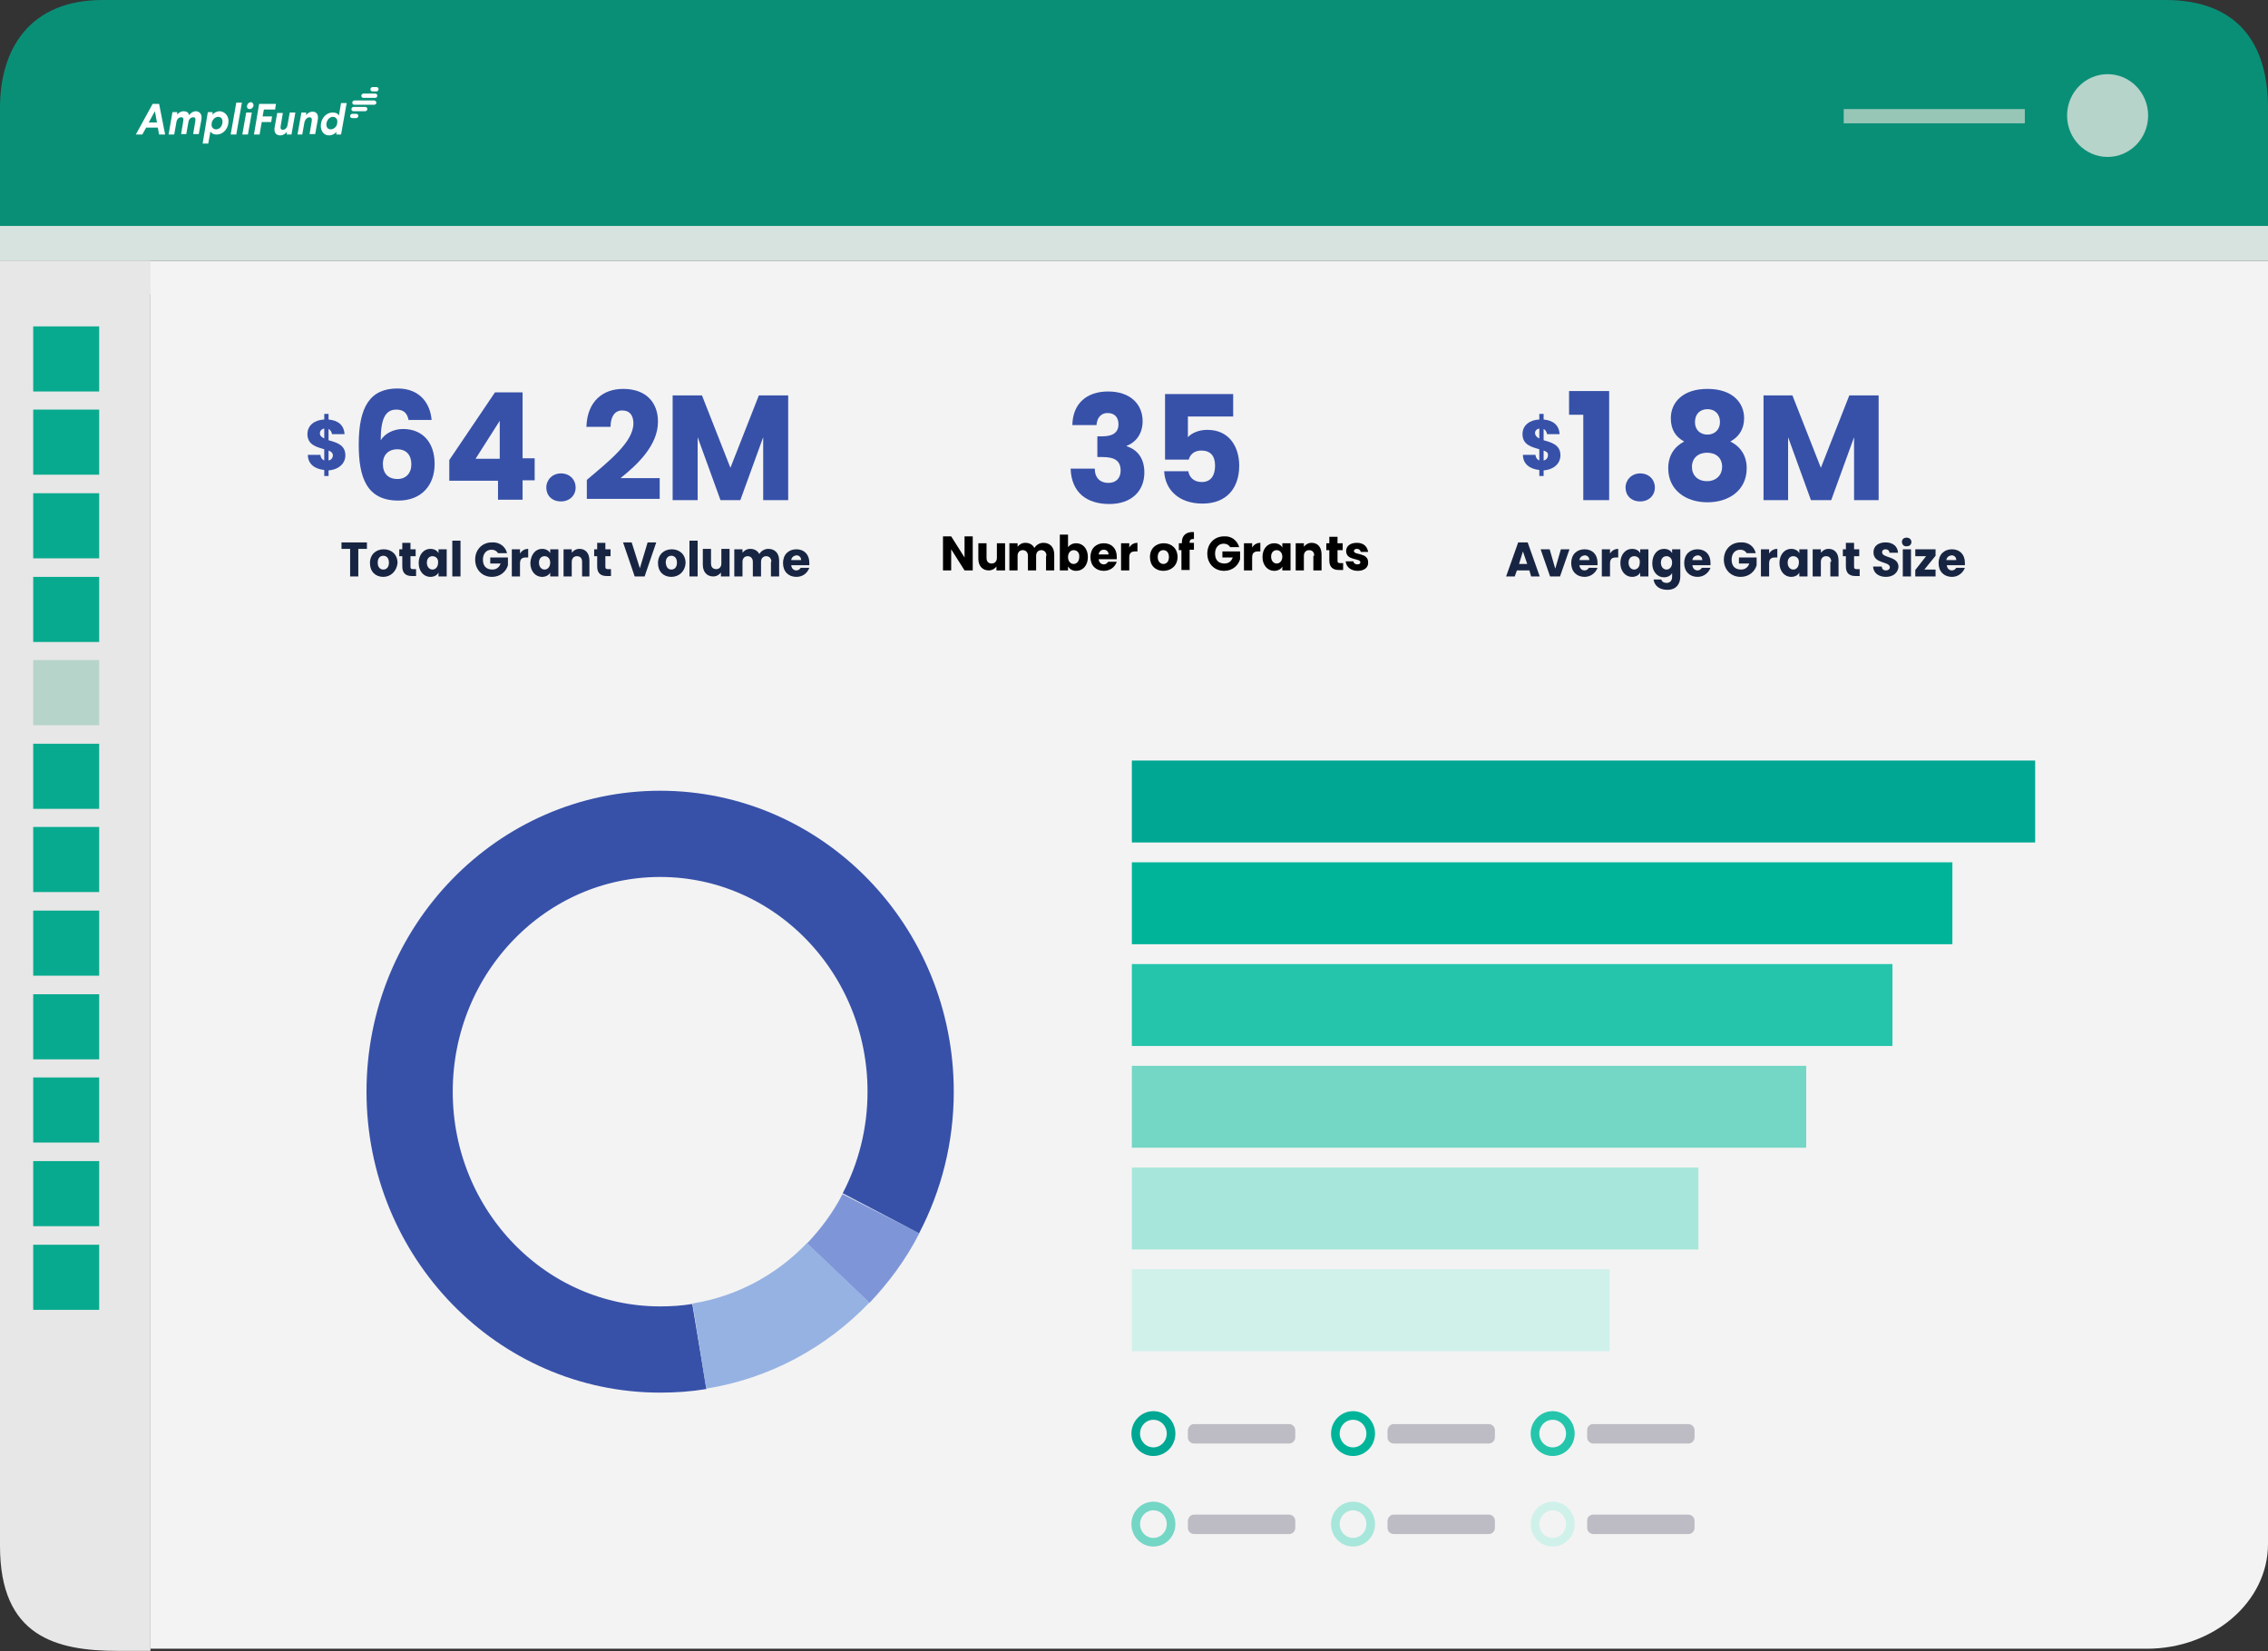 <?xml version="1.0" encoding="UTF-8"?>
<!-- Generator: Adobe Illustrator 27.6.1, SVG Export Plug-In . SVG Version: 6.00 Build 0)  -->
<svg xmlns="http://www.w3.org/2000/svg" xmlns:xlink="http://www.w3.org/1999/xlink" version="1.1" id="Layer_2_00000034769261363952247280000000875823382464369051_" x="0px" y="0px" width="526px" height="383px" viewBox="0 0 526 383" style="enable-background:new 0 0 526 383;" xml:space="preserve">
<rect x="0" y="0" width="526" height="383" fill="#333333" stroke="none"/>
<style type="text/css">
	.st0{fill:none;stroke:#3751A9;stroke-width:2;stroke-miterlimit:10;}
	.st1{fill:#BDBBC3;}
	.st2{fill:none;stroke:#96B2E3;stroke-width:2;stroke-miterlimit:10;}
	.st3{fill:none;stroke:#7E96D8;stroke-width:2;stroke-miterlimit:10;}
	.st4{fill:#0A8F77;}
	.st5{fill:#FFFFFF;}
	.st6{fill:#B6D4CA;}
	.st7{fill:#97C6B7;}
	.st8{fill:#D6E3DE;}
	.st9{fill:#F3F3F3;}
	.st10{fill:#E7E7E7;}
	.st11{fill:#08AA8F;}
	.st12{fill:none;stroke:#7E96D8;stroke-width:20;stroke-miterlimit:10;}
	.st13{fill:none;stroke:#3751A9;stroke-width:20;stroke-miterlimit:10;}
	.st14{fill:none;stroke:#96B2E3;stroke-width:20;stroke-miterlimit:10;}
	.st15{enable-background:new    ;}
	.st16{fill:#182542;}
	.st17{fill:#3751A9;}
	.st18{fill:#00A793;}
	.st19{fill:#00B49A;}
	.st20{fill:#25C5AB;}
	.st21{fill:#74D6C5;}
	.st22{fill:#A7E6DB;}
	.st23{fill:#CFF1EA;}
	.st24{fill:none;stroke:#00A793;stroke-width:2;stroke-miterlimit:10;}
	.st25{fill:none;stroke:#00B49A;stroke-width:2;stroke-miterlimit:10;}
	.st26{fill:none;stroke:#25C5AB;stroke-width:2;stroke-miterlimit:10;}
	.st27{fill:none;stroke:#74D6C5;stroke-width:2;stroke-miterlimit:10;}
	.st28{fill:none;stroke:#A7E6DB;stroke-width:2;stroke-miterlimit:10;}
	.st29{fill:none;stroke:#CFF1EA;stroke-width:2;stroke-miterlimit:10;}
</style>
<g id="Layer_1-2">
	<g>
		<g>
			<ellipse class="st0" cx="93.2" cy="349.5" rx="4.1" ry="4.2"></ellipse>
			<path class="st1" d="M102.6,347.2h22.1c0.7,0,1.3,0.6,1.3,1.4v1.7c0,0.7-0.6,1.4-1.3,1.4h-22.1c-0.7,0-1.3-0.6-1.3-1.4v-1.7     C101.3,347.9,101.9,347.2,102.6,347.2z"></path>
		</g>
		<g>
			<ellipse class="st2" cx="139.5" cy="349.5" rx="4.1" ry="4.2"></ellipse>
			<path class="st1" d="M148.9,347.2H171c0.7,0,1.4,0.6,1.4,1.4v1.7c0,0.7-0.6,1.4-1.4,1.4h-22.1c-0.7,0-1.4-0.6-1.4-1.4v-1.7     C147.5,347.9,148.1,347.2,148.9,347.2z"></path>
		</g>
		<g>
			<ellipse class="st3" cx="185.8" cy="349.5" rx="4.1" ry="4.2"></ellipse>
			<path class="st1" d="M195.2,347.2h22.1c0.7,0,1.4,0.6,1.4,1.4v1.7c0,0.7-0.6,1.4-1.4,1.4h-22.1c-0.7,0-1.4-0.6-1.4-1.4v-1.7     C193.8,347.9,194.4,347.2,195.2,347.2z"></path>
		</g>
		<g>
			<g>
				<path class="st4" d="M526,25c0-15.2-7.3-25-23.8-25H23.8C7,0,0,11.2,0,25v27.4h526V25z"></path>
				<g id="Logo_-_White">
					<g>
						<g>
							<path class="st5" d="M38.3,31.2h-1.4l-0.3-1.6h-2.7L33,31.2h-1.5l3.9-7.1h1.5L38.3,31.2z M35.7,26.2l-1.2,2.2h1.9l-0.4-2.2         l-0.1-0.4C35.9,25.8,35.7,26.2,35.7,26.2z"></path>
							<path class="st5" d="M46.7,27.8l-0.6,3.3h-1.3l0.5-3c0.1-0.6,0-0.9-0.5-0.9s-1,0.4-1.1,1.1l-0.5,2.8H42l0.5-3         c0.1-0.6,0-0.9-0.5-0.9c-0.5,0-1,0.4-1.1,1.2l-0.5,2.8h-1.3L40,26h1.1l0,0.6c0.3-0.4,0.8-0.8,1.5-0.8s1.1,0.3,1.3,0.9         c0.3-0.5,0.9-0.9,1.6-0.9C46.5,25.9,46.9,26.7,46.7,27.8L46.7,27.8z"></path>
							<path class="st5" d="M53,28.1c0,1.6-1.1,3.1-2.8,3.1c-0.8,0-1.2-0.4-1.4-0.7l-0.5,2.8H47l1.2-7.3h1.1l0,0.6         c0.3-0.4,0.9-0.8,1.7-0.8C52.2,25.9,53,26.9,53,28.1L53,28.1z M49.1,28.5l0,0.1c-0.2,0.9,0.4,1.4,1,1.4         c0.9,0,1.5-0.8,1.5-1.8c0-0.7-0.4-1.1-1-1.1C50,27.1,49.3,27.6,49.1,28.5L49.1,28.5z"></path>
							<path class="st5" d="M54.8,31.2h-1.3l1.3-7.4h1.3L54.8,31.2z"></path>
							<path class="st5" d="M57.5,31.2h-1.3l0.9-5.1h1.3L57.5,31.2z M58.8,24.5c-0.1,0.5-0.5,0.8-0.9,0.8s-0.7-0.3-0.6-0.8         c0.1-0.5,0.5-0.8,0.9-0.8S58.8,24.1,58.8,24.5z"></path>
							<path class="st5" d="M63.8,25.4h-2.6L60.9,27h2.2l-0.2,1.3h-2.2l-0.5,2.9h-1.3l1.2-7.1H64L63.8,25.4L63.8,25.4z"></path>
							<path class="st5" d="M67.6,31.2h-1.1l0-0.6c-0.3,0.4-0.8,0.8-1.5,0.8c-1.1,0-1.5-0.8-1.3-1.9l0.6-3.3h1.3l-0.5,3         c-0.1,0.6,0,0.9,0.5,0.9s1-0.4,1.1-1.2l0.5-2.8h1.3L67.6,31.2L67.6,31.2z"></path>
							<path class="st5" d="M73.7,27.8l-0.6,3.3h-1.3l0.5-3c0.1-0.6-0.1-0.9-0.5-0.9c-0.5,0-1,0.4-1.2,1.2l-0.5,2.8H69l0.9-5.1H71         l0,0.6c0.3-0.4,0.8-0.8,1.5-0.8C73.5,25.9,73.9,26.7,73.7,27.8L73.7,27.8z"></path>
							<path class="st5" d="M79.1,31.2H78l0-0.6c-0.3,0.4-0.9,0.8-1.7,0.8c-1.2,0-1.9-1-1.9-2.2c0-1.6,1.1-3.1,2.8-3.1         c0.8,0,1.2,0.3,1.4,0.7l0.5-2.9h1.3L79.1,31.2L79.1,31.2z M75.7,28.9c0,0.7,0.4,1.1,1,1.1c0.6,0,1.4-0.5,1.5-1.4l0-0.1         c0.2-0.9-0.4-1.4-1-1.4C76.4,27.1,75.7,27.9,75.7,28.9L75.7,28.9z"></path>
						</g>
						<g>
							<path class="st5" d="M86.8,23.3h-4.6c-0.2,0-0.5,0.2-0.5,0.5l0,0c0,0.3,0.2,0.5,0.5,0.5h4.6c0.2,0,0.5-0.2,0.5-0.5l0,0         C87.2,23.5,87,23.3,86.8,23.3z"></path>
							<path class="st5" d="M84.3,21.7H87c0.3,0,0.5,0.2,0.5,0.5v0c0,0.3-0.2,0.5-0.5,0.5h-2.7c-0.3,0-0.5-0.2-0.5-0.5v0         C83.8,21.9,84.1,21.7,84.3,21.7z"></path>
							<path class="st5" d="M87.3,20.2h-0.9c-0.2,0-0.5,0.2-0.5,0.5s0.2,0.5,0.5,0.5h0.9c0.2,0,0.5-0.2,0.5-0.5S87.6,20.2,87.3,20.2         z"></path>
							<path class="st5" d="M84.7,24.8H82c-0.2,0-0.5,0.2-0.5,0.5s0.2,0.5,0.5,0.5h2.7c0.2,0,0.5-0.2,0.5-0.5S85,24.8,84.7,24.8z"></path>
							<path class="st5" d="M82.6,26.4h-0.9c-0.2,0-0.5,0.2-0.5,0.5s0.2,0.5,0.5,0.5h0.9c0.2,0,0.5-0.2,0.5-0.5S82.9,26.4,82.6,26.4         z"></path>
						</g>
					</g>
				</g>
				<g>
					<ellipse class="st6" cx="488.8" cy="26.8" rx="9.4" ry="9.6"></ellipse>
					<rect x="427.6" y="25.3" class="st7" width="42" height="3.3"></rect>
				</g>
			</g>
			<rect y="52.4" class="st8" width="526" height="8.1"></rect>
			<g>
				<path class="st9" d="M0,60.5v7.7h34.9v314.2h463c15.5,0,28.1-10.9,28.1-24.3V60.5H0z"></path>
				<path class="st10" d="M0,60.5v298.1c0,21,13,24.3,27.4,24.3h7.5V60.5H0z"></path>
			</g>
			<g>
				<rect x="7.7" y="75.7" class="st11" width="15.3" height="15.1"></rect>
				<rect x="7.7" y="95" class="st11" width="15.3" height="15.1"></rect>
				<rect x="7.7" y="114.4" class="st11" width="15.3" height="15.1"></rect>
				<rect x="7.7" y="133.8" class="st11" width="15.3" height="15.1"></rect>
				<rect x="7.7" y="153.1" class="st6" width="15.3" height="15.1"></rect>
				<rect x="7.7" y="172.5" class="st11" width="15.3" height="15.1"></rect>
				<rect x="7.7" y="191.8" class="st11" width="15.3" height="15.1"></rect>
				<rect x="7.7" y="211.2" class="st11" width="15.3" height="15.1"></rect>
				<rect x="7.7" y="230.6" class="st11" width="15.3" height="15.1"></rect>
				<rect x="7.7" y="249.9" class="st11" width="15.3" height="15.1"></rect>
				<rect x="7.7" y="269.3" class="st11" width="15.3" height="15.1"></rect>
				<rect x="7.7" y="288.7" class="st11" width="15.3" height="15.1"></rect>
			</g>
			<path class="st12" d="M204.3,281.5c-2.6,5.1-6,9.7-9.9,13.8"></path>
			<path class="st13" d="M162.2,312.3c-3,0.5-6,0.7-9.1,0.7c-32.1,0-58.1-26.8-58.1-59.8s26-59.8,58.1-59.8s58.1,26.8,58.1,59.8     c0,10.2-2.5,19.8-6.9,28.2"></path>
			<path class="st14" d="M194.4,295.2c-8.5,8.9-19.7,15-32.2,17"></path>
			<g>
				<g class="st15">
					<path class="st16" d="M79.2,125.8h5.9v1.5h-2v6.4h-1.9v-6.4h-2V125.8z"></path>
					<path class="st16" d="M88.9,133.8c-1.8,0-3.1-1.2-3.1-3.2c0-2,1.4-3.2,3.2-3.2c1.8,0,3.2,1.2,3.2,3.2       C92,132.5,90.6,133.8,88.9,133.8z M88.9,132.1c0.7,0,1.3-0.5,1.3-1.6c0-1.1-0.6-1.6-1.3-1.6c-0.7,0-1.3,0.5-1.3,1.6       C87.6,131.6,88.2,132.1,88.9,132.1z"></path>
					<path class="st16" d="M93.3,129h-0.7v-1.6h0.7v-1.5h1.9v1.5h1.2v1.6h-1.2v2.5c0,0.4,0.2,0.5,0.6,0.5h0.7v1.6h-1       c-1.3,0-2.2-0.6-2.2-2.2V129z"></path>
					<path class="st16" d="M99.8,127.3c0.9,0,1.6,0.4,1.9,1v-0.9h1.9v6.3h-1.9v-0.9c-0.3,0.6-1,1-1.9,1c-1.5,0-2.7-1.3-2.7-3.2       C97.1,128.6,98.3,127.3,99.8,127.3z M100.3,129c-0.7,0-1.3,0.5-1.3,1.5c0,1,0.6,1.6,1.3,1.6c0.7,0,1.3-0.6,1.3-1.6       C101.7,129.5,101,129,100.3,129z"></path>
					<path class="st16" d="M104.9,125.4h1.9v8.3h-1.9V125.4z"></path>
					<path class="st16" d="M117.6,128.3h-2.1c-0.3-0.5-0.8-0.8-1.5-0.8c-1.2,0-2,0.9-2,2.3c0,1.5,0.8,2.3,2.2,2.3       c0.9,0,1.6-0.5,1.9-1.4h-2.4v-1.4h4.1v1.8c-0.4,1.4-1.7,2.7-3.7,2.7c-2.3,0-3.9-1.7-3.9-4s1.6-4,3.9-4       C115.8,125.7,117.2,126.7,117.6,128.3z"></path>
					<path class="st16" d="M120.6,133.7h-1.9v-6.3h1.9v1c0.4-0.7,1.1-1.1,1.9-1.1v2H122c-0.9,0-1.4,0.3-1.4,1.4V133.7z"></path>
					<path class="st16" d="M125.7,127.3c0.9,0,1.6,0.4,1.9,1v-0.9h1.9v6.3h-1.9v-0.9c-0.3,0.6-1,1-1.9,1c-1.5,0-2.7-1.3-2.7-3.2       C123.1,128.6,124.2,127.3,125.7,127.3z M126.3,129c-0.7,0-1.3,0.5-1.3,1.5c0,1,0.6,1.6,1.3,1.6c0.7,0,1.3-0.6,1.3-1.6       C127.6,129.5,127,129,126.3,129z"></path>
					<path class="st16" d="M135,130.3c0-0.9-0.5-1.3-1.2-1.3c-0.7,0-1.2,0.5-1.2,1.3v3.4h-1.9v-6.3h1.9v0.8c0.4-0.5,1-0.9,1.8-0.9       c1.4,0,2.3,1,2.3,2.7v3.7H135V130.3z"></path>
					<path class="st16" d="M138.5,129h-0.7v-1.6h0.7v-1.5h1.9v1.5h1.2v1.6h-1.2v2.5c0,0.4,0.2,0.5,0.6,0.5h0.7v1.6h-1       c-1.3,0-2.2-0.6-2.2-2.2V129z"></path>
					<path class="st16" d="M150.2,125.8h2l-2.7,7.9h-2.3l-2.7-7.9h2l1.9,6L150.2,125.8z"></path>
					<path class="st16" d="M155.7,133.8c-1.8,0-3.1-1.2-3.1-3.2c0-2,1.4-3.2,3.2-3.2c1.8,0,3.2,1.2,3.2,3.2       C158.9,132.5,157.5,133.8,155.7,133.8z M155.7,132.1c0.7,0,1.3-0.5,1.3-1.6c0-1.1-0.6-1.6-1.3-1.6c-0.7,0-1.3,0.5-1.3,1.6       C154.5,131.6,155,132.1,155.7,132.1z"></path>
					<path class="st16" d="M159.9,125.4h1.9v8.3h-1.9V125.4z"></path>
					<path class="st16" d="M169.1,133.7h-1.9v-0.9c-0.4,0.5-1,0.9-1.8,0.9c-1.4,0-2.4-1-2.4-2.7v-3.7h1.9v3.4c0,0.9,0.5,1.3,1.2,1.3       c0.7,0,1.2-0.5,1.2-1.3v-3.4h1.9V133.7z"></path>
					<path class="st16" d="M178.9,130.3c0-0.8-0.5-1.3-1.2-1.3c-0.7,0-1.2,0.5-1.2,1.3v3.4h-1.9v-3.4c0-0.8-0.5-1.3-1.2-1.3       c-0.7,0-1.2,0.5-1.2,1.3v3.4h-1.9v-6.3h1.9v0.8c0.4-0.5,1-0.9,1.8-0.9c0.9,0,1.7,0.4,2.1,1.2c0.4-0.7,1.2-1.2,2.1-1.2       c1.5,0,2.5,1,2.5,2.7v3.7h-1.9V130.3z"></path>
					<path class="st16" d="M184.7,133.8c-1.8,0-3.1-1.2-3.1-3.2c0-2,1.3-3.2,3.1-3.2c1.8,0,3,1.2,3,3.1c0,0.2,0,0.4,0,0.6h-4.2       c0.1,0.8,0.6,1.2,1.2,1.2c0.5,0,0.8-0.3,1-0.6h2C187.3,132.8,186.3,133.8,184.7,133.8z M183.5,129.9h2.3c0-0.7-0.5-1.1-1.1-1.1       C184.1,128.9,183.6,129.2,183.5,129.9z"></path>
				</g>
				<g>
					<g class="st15">
						<path class="st17" d="M94.8,97.6c-0.3-1.7-1.1-2.6-2.9-2.6c-2.6,0-3.6,2.3-3.6,7.1c1-1.6,3-2.6,5.2-2.6c4.3,0,7.3,2.9,7.3,8.1        c0,5-3.1,8.5-8.4,8.5c-7.4,0-9.2-5.4-9.2-13c0-8.7,2.6-13,9-13c5.3,0,7.6,3.6,7.9,7.3H94.8z M88.8,107.6        c0,2.2,1.2,3.5,3.4,3.5c1.9,0,3.2-1.3,3.2-3.4c0-2.1-1.1-3.5-3.3-3.5C90.3,104.2,88.8,105.3,88.8,107.6z"></path>
						<path class="st17" d="M115.5,111.5h-11.3v-4.8l10.6-15.7h6.4v15.3h2.8v5.1h-2.8v4.5h-5.7V111.5z M115.9,106.4v-8.8l-5.6,8.8        H115.9z"></path>
						<path class="st17" d="M130.1,116.3c-2.1,0-3.4-1.4-3.4-3.2c0-1.8,1.4-3.3,3.4-3.3c2,0,3.4,1.4,3.4,3.3        C133.5,114.9,132.1,116.3,130.1,116.3z"></path>
						<path class="st17" d="M136.1,111.3c5.2-4.4,10.8-8.8,10.8-13.1c0-1.8-0.8-3-2.6-3c-1.7,0-2.7,1.4-2.7,3.8H136        c0.2-6.1,4-8.8,8.5-8.8c5.6,0,8.1,3.4,8.1,7.6c0,5.5-4.8,10-8.7,13.1h9.1v4.8h-16.9V111.3z"></path>
						<path class="st17" d="M156,91.7h6.8l6.6,16.8l6.6-16.8h6.8V116H177v-14.6l-5.3,14.6h-4.6l-5.3-14.6V116H156V91.7z"></path>
					</g>
					<g class="st15">
						<path class="st17" d="M75.2,109c-2.2-0.2-3.8-1.4-3.8-3.5h2.9c0.1,0.7,0.4,1.1,0.9,1.3v-2.6c-1.7-0.5-3.9-1-3.9-3.5        c0-2.1,1.7-3.3,3.9-3.4v-1.3h1v1.3c2.2,0.2,3.6,1.3,3.7,3.4H77c-0.1-0.6-0.4-1-0.8-1.2v2.6c1.7,0.5,3.9,1,3.9,3.5        c0,1.8-1.4,3.3-3.9,3.5v1.3h-1V109z M75.2,101.7v-2.3c-0.6,0.1-1,0.5-1,1.1C74.2,101.1,74.6,101.4,75.2,101.7z M76.2,104.5        v2.3c0.6-0.1,1-0.6,1-1.2C77.2,105.1,76.8,104.7,76.2,104.5z"></path>
					</g>
				</g>
			</g>
			<g>
				<g class="st15">
					<path class="st16" d="M354.7,132.3h-2.9l-0.5,1.4h-2l2.8-7.9h2.2l2.8,7.9h-2L354.7,132.3z M353.2,127.9l-0.9,2.9h1.9       L353.2,127.9z"></path>
					<path class="st16" d="M359.4,127.4l1.3,4.5l1.3-4.5h2l-2.2,6.3h-2.3l-2.2-6.3H359.4z"></path>
					<path class="st16" d="M367.5,133.8c-1.8,0-3.1-1.2-3.1-3.2c0-2,1.3-3.2,3.1-3.2c1.8,0,3,1.2,3,3.1c0,0.2,0,0.4,0,0.6h-4.2       c0.1,0.8,0.6,1.2,1.2,1.2c0.5,0,0.8-0.3,1-0.6h2C370.1,132.8,369,133.8,367.5,133.8z M366.3,129.9h2.3c0-0.7-0.5-1.1-1.1-1.1       C366.9,128.9,366.4,129.2,366.3,129.9z"></path>
					<path class="st16" d="M373.4,133.7h-1.9v-6.3h1.9v1c0.4-0.7,1.1-1.1,1.9-1.1v2h-0.5c-0.9,0-1.4,0.3-1.4,1.4V133.7z"></path>
					<path class="st16" d="M378.5,127.3c0.9,0,1.6,0.4,1.9,1v-0.9h1.9v6.3h-1.9v-0.9c-0.3,0.6-1,1-1.9,1c-1.5,0-2.7-1.3-2.7-3.2       C375.8,128.6,377,127.3,378.5,127.3z M379,129c-0.7,0-1.3,0.5-1.3,1.5c0,1,0.6,1.6,1.3,1.6c0.7,0,1.3-0.6,1.3-1.6       C380.4,129.5,379.8,129,379,129z"></path>
					<path class="st16" d="M385.9,127.3c0.9,0,1.6,0.4,1.9,1v-0.9h1.9v6.3c0,1.7-0.9,3.1-3,3.1c-1.8,0-3-0.9-3.2-2.4h1.8       c0.1,0.5,0.6,0.8,1.2,0.8c0.7,0,1.3-0.4,1.3-1.4v-0.9c-0.3,0.6-1,1-1.9,1c-1.5,0-2.7-1.3-2.7-3.2       C383.2,128.6,384.4,127.3,385.9,127.3z M386.5,129c-0.7,0-1.3,0.5-1.3,1.5c0,1,0.6,1.6,1.3,1.6c0.7,0,1.3-0.6,1.3-1.6       C387.8,129.5,387.2,129,386.5,129z"></path>
					<path class="st16" d="M393.7,133.8c-1.8,0-3.1-1.2-3.1-3.2c0-2,1.3-3.2,3.1-3.2c1.8,0,3,1.2,3,3.1c0,0.2,0,0.4,0,0.6h-4.2       c0.1,0.8,0.6,1.2,1.2,1.2c0.5,0,0.8-0.3,1-0.6h2C396.3,132.8,395.2,133.8,393.7,133.8z M392.5,129.9h2.3c0-0.7-0.5-1.1-1.1-1.1       C393.1,128.9,392.6,129.2,392.5,129.9z"></path>
					<path class="st16" d="M407.2,128.3h-2.1c-0.3-0.5-0.8-0.8-1.5-0.8c-1.2,0-2,0.9-2,2.3c0,1.5,0.8,2.3,2.2,2.3       c0.9,0,1.6-0.5,1.9-1.4h-2.4v-1.4h4.1v1.8c-0.4,1.4-1.7,2.7-3.7,2.7c-2.3,0-3.9-1.7-3.9-4s1.6-4,3.9-4       C405.5,125.7,406.8,126.7,407.2,128.3z"></path>
					<path class="st16" d="M410.3,133.7h-1.9v-6.3h1.9v1c0.4-0.7,1.1-1.1,1.9-1.1v2h-0.5c-0.9,0-1.4,0.3-1.4,1.4V133.7z"></path>
					<path class="st16" d="M415.4,127.3c0.9,0,1.6,0.4,1.9,1v-0.9h1.9v6.3h-1.9v-0.9c-0.3,0.6-1,1-1.9,1c-1.5,0-2.7-1.3-2.7-3.2       C412.7,128.6,413.9,127.3,415.4,127.3z M415.9,129c-0.7,0-1.3,0.5-1.3,1.5c0,1,0.6,1.6,1.3,1.6c0.7,0,1.3-0.6,1.3-1.6       C417.3,129.5,416.6,129,415.9,129z"></path>
					<path class="st16" d="M424.7,130.3c0-0.9-0.5-1.3-1.2-1.3s-1.2,0.5-1.2,1.3v3.4h-1.9v-6.3h1.9v0.8c0.4-0.5,1-0.9,1.8-0.9       c1.4,0,2.3,1,2.3,2.7v3.7h-1.9V130.3z"></path>
					<path class="st16" d="M428.1,129h-0.7v-1.6h0.7v-1.5h1.9v1.5h1.2v1.6H430v2.5c0,0.4,0.2,0.5,0.6,0.5h0.7v1.6h-1       c-1.3,0-2.2-0.6-2.2-2.2V129z"></path>
					<path class="st16" d="M437.4,133.8c-1.6,0-2.9-0.8-3-2.4h2c0.1,0.6,0.4,0.9,1,0.9c0.5,0,0.9-0.3,0.9-0.7c0-1.5-3.8-0.7-3.8-3.5       c0-1.5,1.2-2.3,2.8-2.3c1.7,0,2.8,0.9,2.9,2.4h-2c0-0.5-0.4-0.8-0.9-0.8c-0.4,0-0.8,0.2-0.8,0.7c0,1.4,3.8,0.8,3.8,3.4       C440.2,132.7,439.2,133.8,437.4,133.8z"></path>
					<path class="st16" d="M441.1,125.7c0-0.6,0.4-1,1.1-1c0.7,0,1.1,0.5,1.1,1c0,0.6-0.4,1-1.1,1       C441.6,126.8,441.1,126.3,441.1,125.7z M441.3,127.4h1.9v6.3h-1.9V127.4z"></path>
					<path class="st16" d="M448.9,128.9l-2.6,3.2h2.6v1.6h-4.7v-1.5l2.5-3.2h-2.5v-1.6h4.7V128.9z"></path>
					<path class="st16" d="M452.7,133.8c-1.8,0-3.1-1.2-3.1-3.2c0-2,1.3-3.2,3.1-3.2c1.8,0,3,1.2,3,3.1c0,0.2,0,0.4,0,0.6h-4.2       c0.1,0.8,0.6,1.2,1.2,1.2c0.5,0,0.8-0.3,1-0.6h2C455.3,132.8,454.2,133.8,452.7,133.8z M451.4,129.9h2.3c0-0.7-0.5-1.1-1.1-1.1       C452,128.9,451.5,129.2,451.4,129.9z"></path>
				</g>
				<g>
					<g class="st15">
						<path class="st17" d="M367.2,96.2h-3.3v-5.5h9.3V116h-6V96.2z"></path>
						<path class="st17" d="M380.4,116.3c-2.1,0-3.4-1.4-3.4-3.2c0-1.8,1.4-3.3,3.4-3.3c2,0,3.4,1.4,3.4,3.3        C383.8,114.9,382.4,116.3,380.4,116.3z"></path>
						<path class="st17" d="M387.5,97c0-3.6,2.7-6.8,8.5-6.8c5.8,0,8.5,3.2,8.5,6.8c0,2.6-1.3,4.4-3.2,5.4c2.4,1.2,3.8,3.3,3.8,6.2        c0,5.1-4.1,7.9-9.1,7.9s-9.1-2.8-9.1-7.9c0-2.9,1.4-5,3.7-6.2C388.7,101.4,387.5,99.7,387.5,97z M392.4,108.3        c0,1.9,1.3,3.3,3.5,3.3c2.2,0,3.5-1.5,3.5-3.3c0-2.1-1.4-3.3-3.5-3.3C393.9,105,392.4,106.2,392.4,108.3z M398.9,97.9        c0-1.9-1.2-3-2.9-3c-1.7,0-2.9,1.1-2.9,3c0,1.8,1.2,2.9,2.9,2.9C397.6,100.8,398.9,99.7,398.9,97.9z"></path>
						<path class="st17" d="M408.9,91.7h6.8l6.6,16.8l6.6-16.8h6.8V116h-5.7v-14.6l-5.3,14.6H420l-5.3-14.6V116h-5.7V91.7z"></path>
					</g>
					<g class="st15">
						<path class="st17" d="M357,109c-2.2-0.2-3.8-1.4-3.8-3.5h2.9c0.1,0.7,0.4,1.1,0.9,1.3v-2.6c-1.7-0.5-3.9-1-3.9-3.5        c0-2.1,1.7-3.3,3.9-3.4v-1.3h1v1.3c2.2,0.2,3.6,1.3,3.7,3.4h-2.9c-0.1-0.6-0.4-1-0.8-1.2v2.6c1.7,0.5,3.9,1,3.9,3.5        c0,1.8-1.4,3.3-3.9,3.5v1.3h-1V109z M357,101.7v-2.3c-0.6,0.1-1,0.5-1,1.1C356.1,101.1,356.4,101.4,357,101.7z M358,104.5v2.3        c0.6-0.1,1-0.6,1-1.2C359.1,105.1,358.7,104.7,358,104.5z"></path>
					</g>
				</g>
			</g>
			<g>
				<g class="st15">
					<path class="st17" d="M257,90.8c5.2,0,8,3,8,6.9c0,3.3-2,5.1-3.7,5.7v0.1c2.5,0.8,4.1,2.8,4.1,6.1c0,4.3-3,7.3-8.1,7.3       c-5.1,0-8.8-2.5-9-8.2h5.6c0,2,1.1,3.3,3.2,3.3c1.8,0,2.8-1.2,2.8-2.8c0-2.3-1.3-3.2-4.3-3.2h-1.1v-4.8h1.1       c1.9,0,3.8-0.5,3.8-2.8c0-1.7-1-2.6-2.5-2.6c-1.8,0-2.5,1.4-2.6,2.8h-5.6C248.8,93.6,252,90.8,257,90.8z"></path>
					<path class="st17" d="M286,91.4v5.2h-10.5v4.8c0.9-1,2.6-1.7,4.5-1.7c5.3,0,7.4,4.2,7.4,8.3c0,5.3-3,8.8-8.5,8.8       c-5.5,0-8.7-3.2-8.9-7.5h5.6c0.2,1.3,1.2,2.5,3.1,2.5c2.2,0,3.1-1.6,3.1-3.8c0-2.3-1.1-3.5-3.2-3.5c-1.6,0-2.6,0.9-2.9,2.1       h-5.5V91.4H286z"></path>
				</g>
				<g class="st15">
					<path d="M225.6,124.4v7.9h-1.9l-3.1-4.9v4.9h-1.9v-7.9h1.9l3.1,4.9v-4.9H225.6z"></path>
					<path d="M233,132.3h-1.9v-0.9c-0.4,0.5-1,0.9-1.8,0.9c-1.4,0-2.4-1-2.4-2.7V126h1.9v3.4c0,0.9,0.5,1.3,1.2,1.3       c0.7,0,1.2-0.5,1.2-1.3V126h1.9V132.3z"></path>
					<path d="M242.7,128.9c0-0.8-0.5-1.3-1.2-1.3c-0.7,0-1.2,0.5-1.2,1.3v3.4h-1.9v-3.4c0-0.8-0.5-1.3-1.2-1.3       c-0.7,0-1.2,0.5-1.2,1.3v3.4h-1.9V126h1.9v0.8c0.4-0.5,1-0.9,1.8-0.9c0.9,0,1.7,0.4,2.1,1.2c0.4-0.7,1.2-1.2,2.1-1.2       c1.5,0,2.5,1,2.5,2.7v3.7h-1.9V128.9z"></path>
					<path d="M249.6,126c1.5,0,2.7,1.2,2.7,3.2c0,2-1.2,3.2-2.7,3.2c-0.9,0-1.5-0.4-1.9-1v0.9h-1.9V124h1.9v2.9       C248.1,126.4,248.7,126,249.6,126z M249,127.6c-0.7,0-1.3,0.6-1.3,1.6c0,1,0.6,1.6,1.3,1.6c0.7,0,1.3-0.6,1.3-1.6       C250.4,128.2,249.8,127.6,249,127.6z"></path>
					<path d="M256,132.4c-1.8,0-3.1-1.2-3.1-3.2s1.3-3.2,3.1-3.2c1.8,0,3,1.2,3,3.1c0,0.2,0,0.4,0,0.6h-4.2c0.1,0.8,0.6,1.2,1.2,1.2       c0.5,0,0.8-0.3,1-0.6h2C258.6,131.5,257.5,132.4,256,132.4z M254.8,128.6h2.3c0-0.7-0.5-1.1-1.1-1.1       C255.4,127.5,254.9,127.9,254.8,128.6z"></path>
					<path d="M261.9,132.3H260V126h1.9v1c0.4-0.7,1.1-1.1,1.9-1.1v2h-0.5c-0.9,0-1.4,0.3-1.4,1.4V132.3z"></path>
					<path d="M269.8,132.4c-1.8,0-3.1-1.2-3.1-3.2s1.4-3.2,3.2-3.2c1.8,0,3.2,1.2,3.2,3.2S271.6,132.4,269.8,132.4z M269.8,130.8       c0.7,0,1.3-0.5,1.3-1.6c0-1.1-0.6-1.6-1.3-1.6c-0.7,0-1.3,0.5-1.3,1.6C268.5,130.2,269.1,130.8,269.8,130.8z"></path>
					<path d="M274.1,127.6h-0.7V126h0.7v-0.2c0-1.6,1-2.5,2.8-2.4v1.6c-0.7,0-1,0.2-1,0.8v0.1h1v1.6h-1v4.7h-1.9V127.6z"></path>
					<path d="M287.4,126.9h-2.1c-0.3-0.5-0.8-0.8-1.5-0.8c-1.2,0-2,0.9-2,2.3c0,1.5,0.8,2.3,2.2,2.3c0.9,0,1.6-0.5,1.9-1.4h-2.4       v-1.4h4.1v1.8c-0.4,1.4-1.7,2.7-3.7,2.7c-2.3,0-3.9-1.7-3.9-4s1.6-4,3.9-4C285.6,124.3,286.9,125.3,287.4,126.9z"></path>
					<path d="M290.4,132.3h-1.9V126h1.9v1c0.4-0.7,1.1-1.1,1.9-1.1v2h-0.5c-0.9,0-1.4,0.3-1.4,1.4V132.3z"></path>
					<path d="M295.5,126c0.9,0,1.6,0.4,1.9,1V126h1.9v6.3h-1.9v-0.9c-0.3,0.6-1,1-1.9,1c-1.5,0-2.7-1.3-2.7-3.2       C292.8,127.2,294,126,295.5,126z M296.1,127.6c-0.7,0-1.3,0.5-1.3,1.5c0,1,0.6,1.6,1.3,1.6c0.7,0,1.3-0.6,1.3-1.6       C297.4,128.2,296.8,127.6,296.1,127.6z"></path>
					<path d="M304.8,128.9c0-0.9-0.5-1.3-1.2-1.3s-1.2,0.5-1.2,1.3v3.4h-1.9V126h1.9v0.8c0.4-0.5,1-0.9,1.8-0.9c1.4,0,2.3,1,2.3,2.7       v3.7h-1.9V128.9z"></path>
					<path d="M308.3,127.6h-0.7V126h0.7v-1.5h1.9v1.5h1.2v1.6h-1.2v2.5c0,0.4,0.2,0.5,0.6,0.5h0.7v1.6h-1c-1.3,0-2.2-0.6-2.2-2.2       V127.6z"></path>
					<path d="M314.9,132.4c-1.6,0-2.7-0.9-2.8-2.2h1.8c0,0.4,0.4,0.7,0.9,0.7c0.5,0,0.7-0.2,0.7-0.5c0-1-3.3-0.3-3.3-2.6       c0-1.1,0.9-1.9,2.5-1.9c1.6,0,2.4,0.9,2.6,2.1h-1.7c-0.1-0.4-0.4-0.7-0.9-0.7c-0.4,0-0.7,0.2-0.7,0.5c0,1,3.3,0.3,3.3,2.6       C317.4,131.6,316.4,132.4,314.9,132.4z"></path>
				</g>
			</g>
			<rect x="262.5" y="176.4" class="st18" width="209.5" height="19"></rect>
			<rect x="262.5" y="200" class="st19" width="190.3" height="19"></rect>
			<rect x="262.5" y="223.6" class="st20" width="176.4" height="19"></rect>
			<rect x="262.5" y="247.2" class="st21" width="156.4" height="19"></rect>
			<rect x="262.5" y="270.8" class="st22" width="131.4" height="19"></rect>
			<rect x="262.5" y="294.4" class="st23" width="110.8" height="19"></rect>
			<g>
				<ellipse class="st24" cx="267.5" cy="332.5" rx="4.1" ry="4.2"></ellipse>
				<path class="st1" d="M276.9,330.3H299c0.7,0,1.4,0.6,1.4,1.4v1.7c0,0.7-0.6,1.4-1.4,1.4h-22.1c-0.7,0-1.4-0.6-1.4-1.4v-1.7      C275.6,330.9,276.2,330.3,276.9,330.3z"></path>
			</g>
			<g>
				<ellipse class="st25" cx="313.8" cy="332.5" rx="4.1" ry="4.2"></ellipse>
				<path class="st1" d="M323.2,330.3h22.1c0.7,0,1.4,0.6,1.4,1.4v1.7c0,0.7-0.6,1.4-1.4,1.4h-22.1c-0.7,0-1.4-0.6-1.4-1.4v-1.7      C321.9,330.9,322.5,330.3,323.2,330.3z"></path>
			</g>
			<g>
				<ellipse class="st26" cx="360.1" cy="332.5" rx="4.1" ry="4.2"></ellipse>
				<path class="st1" d="M369.5,330.3h22.1c0.7,0,1.4,0.6,1.4,1.4v1.7c0,0.7-0.6,1.4-1.4,1.4h-22.1c-0.7,0-1.4-0.6-1.4-1.4v-1.7      C368.1,330.9,368.7,330.3,369.5,330.3z"></path>
			</g>
		</g>
		<g>
			<ellipse class="st27" cx="267.5" cy="353.5" rx="4.1" ry="4.2"></ellipse>
			<path class="st1" d="M276.9,351.3H299c0.7,0,1.4,0.6,1.4,1.4v1.7c0,0.7-0.6,1.4-1.4,1.4h-22.1c-0.7,0-1.4-0.6-1.4-1.4v-1.7     C275.6,351.9,276.2,351.3,276.9,351.3z"></path>
		</g>
		<g>
			<ellipse class="st28" cx="313.8" cy="353.5" rx="4.1" ry="4.2"></ellipse>
			<path class="st1" d="M323.2,351.3h22.1c0.7,0,1.4,0.6,1.4,1.4v1.7c0,0.7-0.6,1.4-1.4,1.4h-22.1c-0.7,0-1.4-0.6-1.4-1.4v-1.7     C321.9,351.9,322.5,351.3,323.2,351.3z"></path>
		</g>
		<g>
			<ellipse class="st29" cx="360.1" cy="353.5" rx="4.1" ry="4.2"></ellipse>
			<path class="st1" d="M369.5,351.3h22.1c0.7,0,1.4,0.6,1.4,1.4v1.7c0,0.7-0.6,1.4-1.4,1.4h-22.1c-0.7,0-1.4-0.6-1.4-1.4v-1.7     C368.1,351.9,368.7,351.3,369.5,351.3z"></path>
		</g>
	</g>
</g>
</svg>
